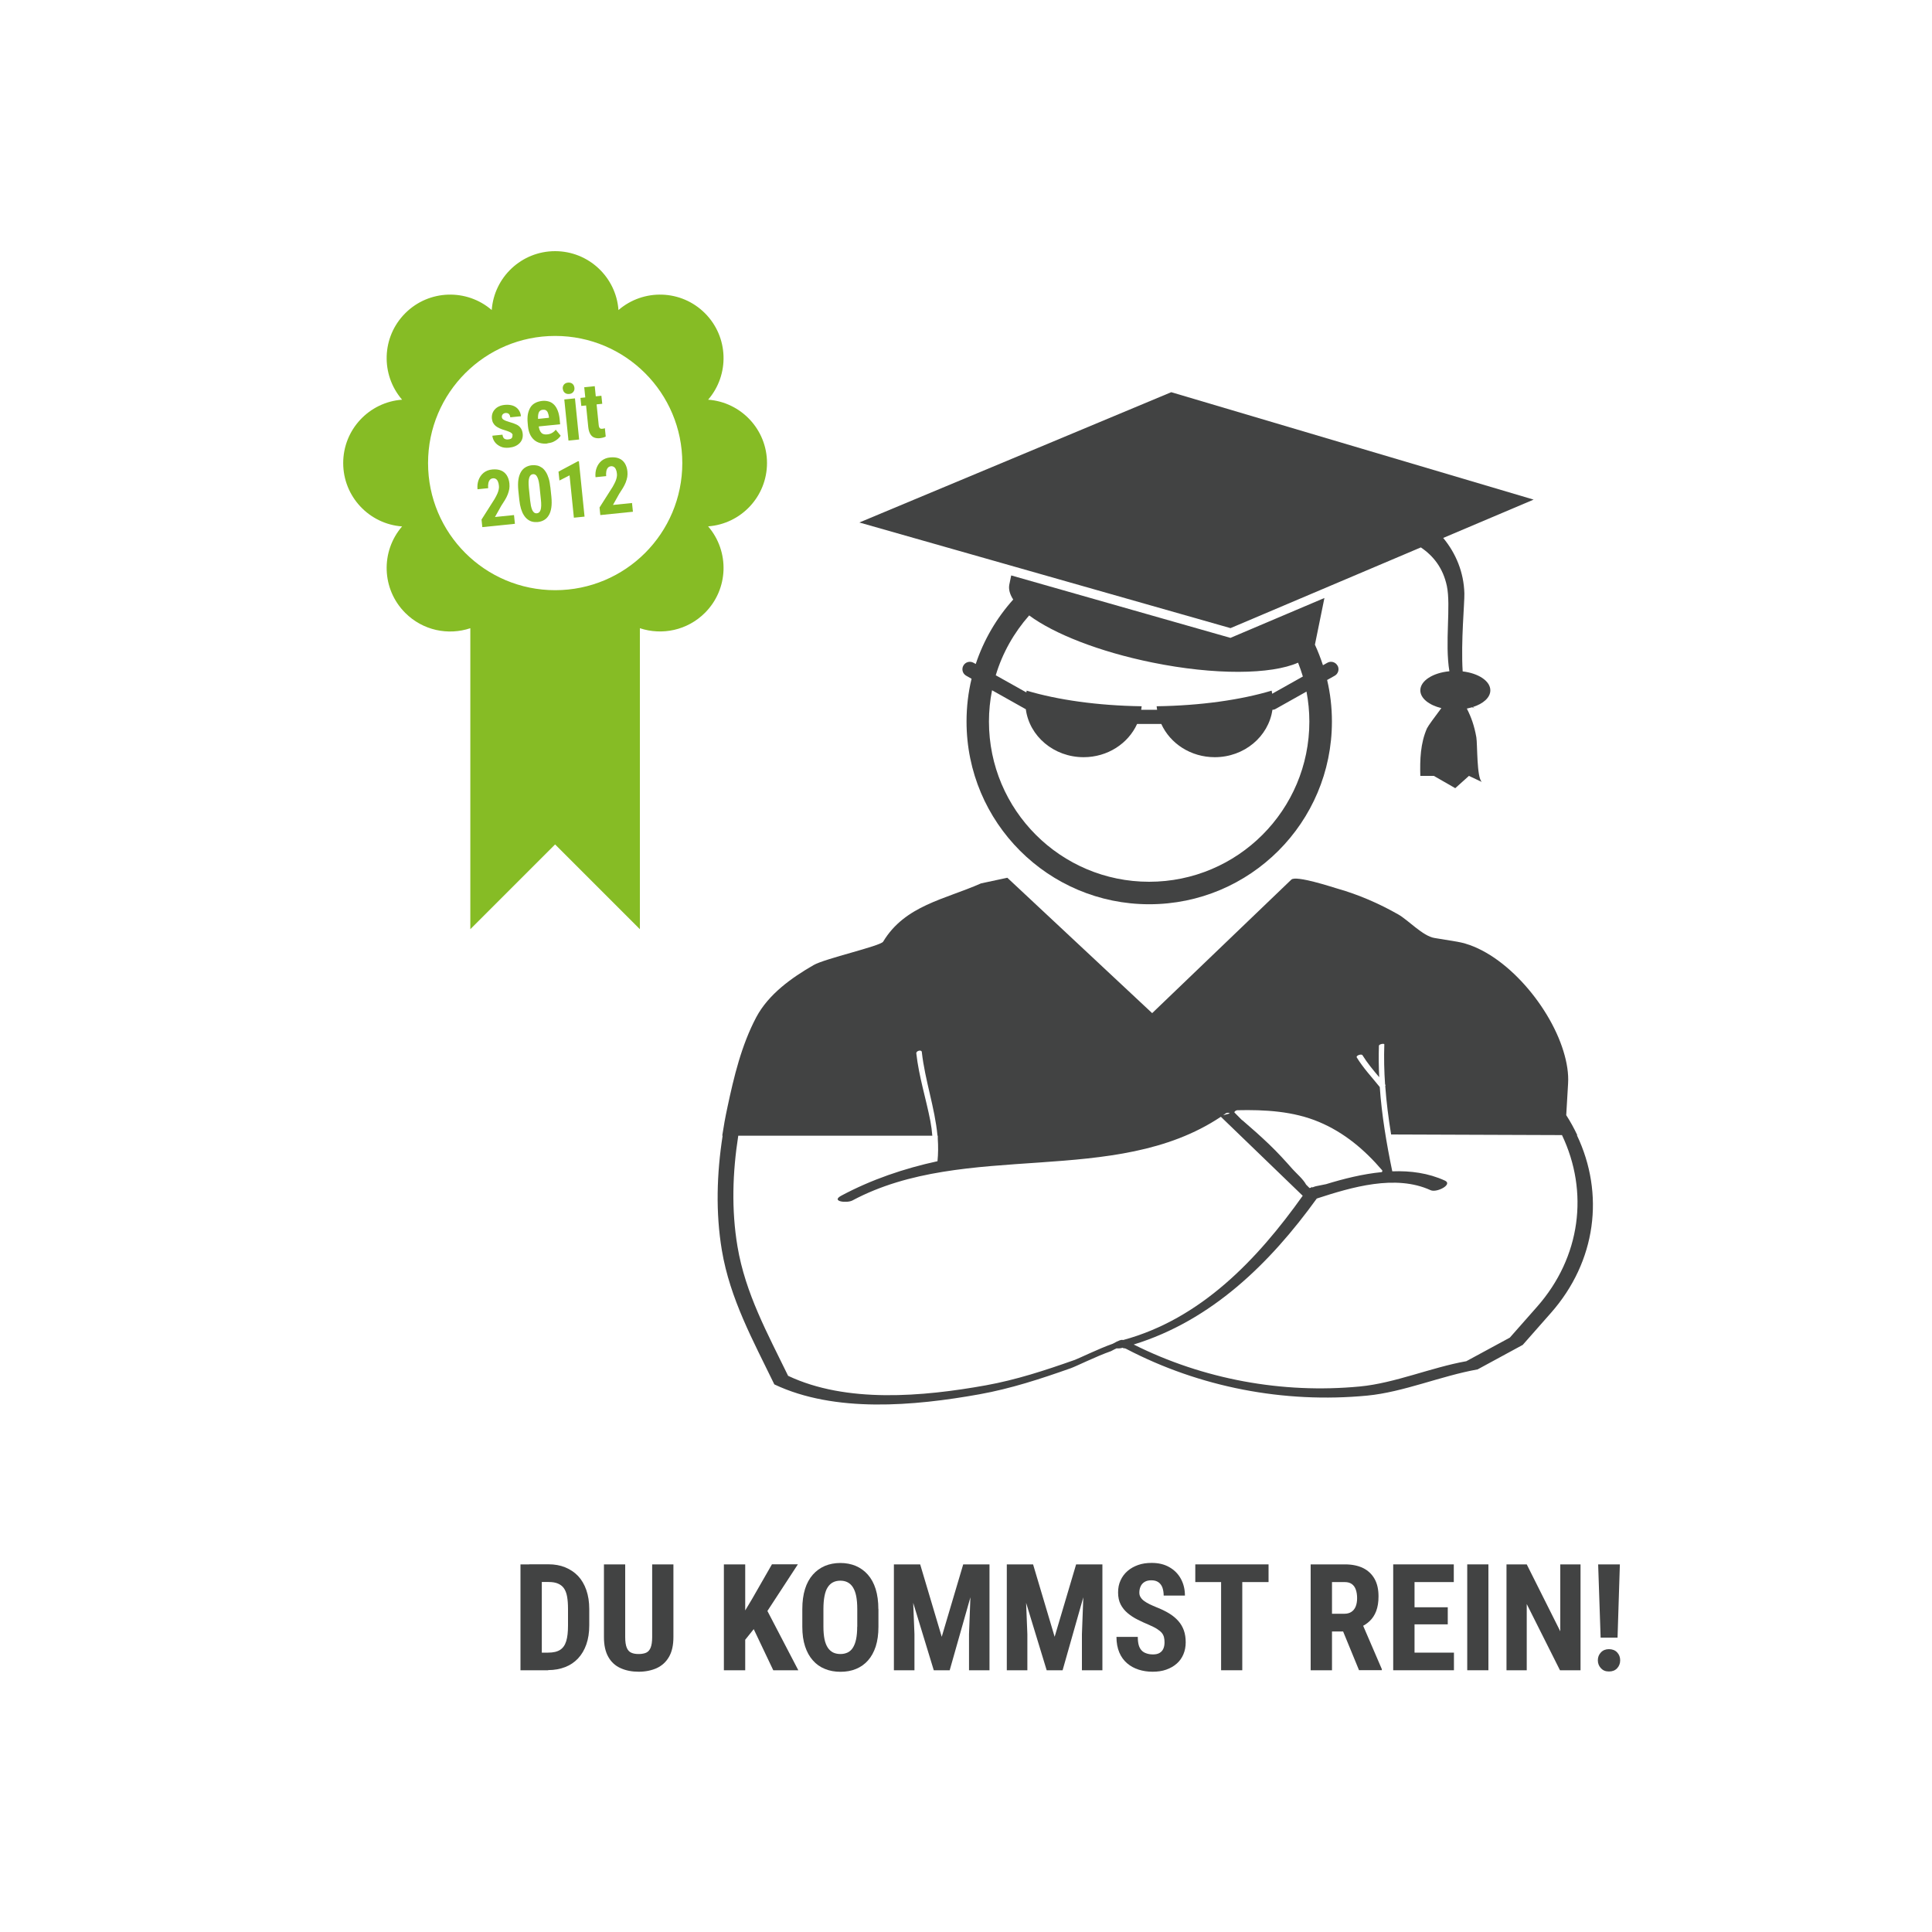 <?xml version="1.0" encoding="UTF-8"?> <svg xmlns="http://www.w3.org/2000/svg" id="Ebene_1" data-name="Ebene 1" viewBox="0 0 250 250"><defs><style> .cls-1 { fill: #86bc25; } .cls-2 { fill: #424343; } </style></defs><g><path class="cls-2" d="M204.09,146.89h.01c-.41-.88-.89-1.75-1.43-2.59.02-.4.24-4.09.24-4.1.08-1.29-.15-2.71-.6-4.17-1.89-6.2-8.03-13.22-13.79-14.18,0,0-2.78-.46-2.92-.48-1.49-.25-3.35-2.29-4.66-3.04-2.48-1.41-5.12-2.56-7.86-3.34-.66-.19-5.37-1.75-5.98-1.17l-18.01,17.28-18.74-17.52-3.41.73c-4.69,2.08-9.83,2.84-12.66,7.54-.34.57-7.53,2.18-9,3.03-2.86,1.65-5.82,3.76-7.41,6.73-1.93,3.64-2.9,7.72-3.75,11.72-.26,1.2-.48,2.41-.66,3.62h.05c-.76,4.91-.92,9.93-.1,14.84,1.06,6.3,4.04,11.68,6.79,17.35,7.83,3.71,18.07,2.8,26.54,1.28,4.06-.73,7.94-2,11.81-3.37.71-.25,3.32-1.55,5.21-2.21.32-.17.55-.29.74-.37.19.03.45.02.77-.07,0,0,0,0,0,0,.04.02.07.04.11.06.13,0,.24.02.31.06,9.53,4.99,20.47,7.1,31.23,6.07,4.68-.45,9.55-2.55,14.28-3.39l5.84-3.17s3.64-4.12,3.65-4.14c5.88-6.67,6.97-15.42,3.36-23ZM178.85,151.61s-.03.04-.04.06c-2.47.24-4.94.86-7.25,1.57,0,0-.01,0-.02,0-.43.09-.85.17-1.28.26-.35.08-.54.27-.45.03-.01.03-.03.06-.06.08,0,0,0,0,0,0-.08.07-.19.11-.3.12l-.44-.44c-.36-.69-1.28-1.48-1.72-1.97-.99-1.12-1.99-2.22-3.07-3.25-1.1-1.05-2.23-2.06-3.39-3.05-.05-.04-.11-.09-.17-.13l-.93-.94c0-.16.23-.28.38-.29,3.55-.08,7.25.12,10.57,1.52,3.26,1.37,5.88,3.58,8.16,6.24.05.05.04.13.01.19ZM158.6,144.07s.05-.02.07-.03c.16-.07.33-.07.46.04l-.85.23c.11-.07.21-.16.32-.23ZM138.96,176.01c-3.73,1.32-7.47,2.54-11.39,3.25-8.17,1.47-18.04,2.34-25.59-1.23-2.66-5.47-5.53-10.66-6.55-16.73-.8-4.75-.64-9.59.1-14.34h25.11c-.05-.63-.13-1.26-.25-1.89-.57-2.93-1.49-5.79-1.82-8.76-.04-.34.67-.52.71-.19.41,3.69,1.69,7.2,2.03,10.84h.04v.41c.06.95.06,1.91-.04,2.89-4.33.94-8.54,2.37-12.45,4.46-1.4.75.72,1,1.44.62,14.69-7.84,33.92-1.65,47.68-10.83l10.59,10.22c-5.87,8.25-13.18,15.94-23.24,18.67-.24-.07-.55.04-1.34.48-1.83.64-4.34,1.89-5.03,2.13ZM198.89,169.1s-3.52,3.99-3.52,3.99l-5.63,3.05c-4.56.81-9.25,2.84-13.77,3.27-10.07.96-20.28-.93-29.27-5.43,10.06-3.1,17.61-10.47,23.69-18.89,4.51-1.47,10.18-3.16,14.73-1.08.8.36,2.92-.75,1.85-1.24-2.14-.98-4.46-1.29-6.81-1.2-.75-3.61-1.36-7.25-1.62-10.91,0,0,0,0,0,0-1.01-1.26-2.12-2.43-2.97-3.82-.16-.26.6-.5.73-.3.63,1.02,1.4,1.94,2.17,2.85-.07-1.35-.08-2.71-.04-4.06,0-.23.71-.34.7-.19-.06,1.74-.02,3.46.1,5.19,0,.01.02.02.03.03.04.05.03.11-.01.16.15,2.1.42,4.2.76,6.28l22.11.08c3.49,7.32,2.45,15.78-3.23,22.22Z"></path><path class="cls-2" d="M183.85,70.83c1.63,1.1,2.87,2.66,3.37,4.98.55,2.6-.28,7.36.33,11.05-2.13.2-3.76,1.23-3.76,2.47,0,1.03,1.12,1.91,2.72,2.3-.86,1.14-1.73,2.33-1.86,2.62-.85,1.93-.92,4.06-.86,6.15.58,0,1.17,0,1.75,0l2.77,1.59,1.77-1.59s1.63.77,1.68.79c-.69-.52-.57-4.89-.72-5.78-.26-1.48-.66-2.61-1.23-3.72.24-.05.47-.11.69-.17.14.06.29.12.44.17-.13-.04-.24-.12-.35-.2,1.35-.43,2.26-1.23,2.26-2.16,0-1.2-1.53-2.21-3.58-2.45-.24-3.87.25-8.84.22-10.09-.07-2.72-1.09-5.19-2.74-7.18l11.7-4.96-46.89-13.9-40.36,16.86,48.03,13.67,24.64-10.45Z"></path><path class="cls-2" d="M173.07,86.13c-.26-.47-.85-.63-1.31-.37l-.57.32c-.3-.91-.64-1.8-1.04-2.66l1.23-6.04-12.16,5.16-28.37-8.08-.24,1.16c-.13.62.06,1.28.5,1.96-2.15,2.39-3.81,5.22-4.85,8.34l-.29-.16c-.46-.26-1.05-.1-1.31.37-.26.46-.1,1.05.37,1.31l.69.39c-.43,1.78-.65,3.63-.65,5.54,0,13.06,10.58,23.64,23.64,23.64s23.64-10.58,23.64-23.64c0-1.85-.21-3.65-.62-5.38l.98-.55c.46-.26.63-.85.37-1.31ZM133.18,79.64c3.2,2.37,9.04,4.69,15.93,6.09,8.11,1.65,15.38,1.56,18.86.02.23.59.44,1.18.62,1.79l-3.97,2.23c-.02-.13-.04-.27-.07-.4-3.98,1.19-9.17,1.94-14.88,2.02.01.16.04.31.06.46h-2.06c.02-.15.05-.31.06-.46-5.71-.08-10.9-.83-14.88-2.02-.02.08-.03.16-.04.23l-3.96-2.22c.87-2.9,2.37-5.53,4.33-7.75ZM169.43,93.37c0,11.45-9.28,20.73-20.73,20.73s-20.73-9.28-20.73-20.73c0-1.39.14-2.74.4-4.05l4.29,2.41s.05.02.08.04c.46,3.5,3.63,6.21,7.48,6.21,3.11,0,5.77-1.77,6.92-4.3h3.13c1.15,2.53,3.81,4.3,6.92,4.3,3.82,0,6.96-2.67,7.46-6.13.14,0,.29-.04.42-.12l3.99-2.24c.24,1.26.37,2.55.37,3.88Z"></path></g><g><path class="cls-2" d="M70.11,202.43v13.7h-2.76v-13.7h2.76ZM70.93,216.13h-2.42l.02-2.28h2.4c.66,0,1.18-.12,1.55-.36s.63-.61.79-1.13.23-1.19.23-2.02v-2.14c0-.63-.04-1.17-.12-1.61-.08-.44-.22-.8-.41-1.07-.19-.27-.45-.47-.78-.61s-.73-.2-1.21-.2h-2.5v-2.29h2.5c.79,0,1.51.13,2.15.39s1.2.63,1.67,1.12c.46.49.82,1.1,1.07,1.82s.38,1.54.38,2.46v2.12c0,.93-.13,1.75-.38,2.46s-.61,1.32-1.07,1.81c-.46.49-1.02.87-1.67,1.12s-1.38.39-2.19.39Z"></path><path class="cls-2" d="M84.39,202.43h2.75v9.41c0,1.05-.19,1.91-.58,2.57-.38.66-.92,1.14-1.59,1.45-.68.3-1.45.46-2.32.46s-1.66-.15-2.34-.46c-.68-.3-1.22-.79-1.59-1.45-.38-.66-.57-1.52-.57-2.57v-9.41h2.75v9.41c0,.6.07,1.05.2,1.37s.33.54.59.65c.26.12.58.17.96.17s.71-.06.96-.17c.26-.12.45-.33.58-.65s.2-.78.2-1.37v-9.41Z"></path><path class="cls-2" d="M96.43,202.43v13.7h-2.76v-13.7h2.76ZM103.24,202.43l-4.44,6.8-2.72,3.39-.53-2.76,1.76-2.94,2.58-4.5h3.35ZM100.06,216.13l-2.99-6.29,2.02-1.79,4.21,8.08h-3.25Z"></path><path class="cls-2" d="M113.67,208.22v2.29c0,.97-.12,1.81-.35,2.54-.24.72-.57,1.33-1,1.81-.43.49-.95.85-1.55,1.1s-1.27.37-2.01.37-1.4-.12-2.01-.37c-.61-.24-1.13-.61-1.56-1.1-.44-.49-.77-1.09-1.01-1.81-.24-.73-.36-1.57-.36-2.54v-2.29c0-.99.12-1.86.35-2.6.23-.74.57-1.36,1.01-1.86.44-.5.96-.87,1.56-1.13.6-.25,1.27-.38,2-.38s1.4.13,2,.38c.6.26,1.12.63,1.56,1.13.44.5.78,1.12,1.01,1.86.23.74.35,1.61.35,2.6ZM110.93,210.5v-2.3c0-.65-.05-1.21-.14-1.67-.09-.46-.24-.84-.42-1.13s-.42-.51-.69-.65-.58-.21-.94-.21-.67.07-.95.21c-.27.14-.5.35-.69.65-.19.29-.32.67-.41,1.13-.09.46-.14,1.02-.14,1.67v2.3c0,.63.05,1.16.14,1.61s.24.81.42,1.09.42.49.69.63c.27.13.59.2.95.2s.66-.07.94-.2c.27-.13.5-.34.68-.63s.32-.65.41-1.09.14-.98.14-1.61Z"></path><path class="cls-2" d="M115.67,202.43h2.3l.36,9.03v4.67h-2.66v-13.7ZM116.65,202.43h2.42l2.79,9.37,2.78-9.37h2.14l-3.89,13.7h-2.06l-4.18-13.7ZM125.73,202.43h2.31v13.7h-2.65v-4.67l.34-9.03Z"></path><path class="cls-2" d="M130.28,202.43h2.3l.36,9.03v4.67h-2.66v-13.7ZM131.26,202.43h2.42l2.79,9.37,2.78-9.37h2.14l-3.89,13.7h-2.06l-4.18-13.7ZM140.34,202.43h2.31v13.7h-2.65v-4.67l.34-9.03Z"></path><path class="cls-2" d="M150.69,212.53c0-.24-.02-.47-.07-.67s-.14-.39-.28-.56c-.14-.17-.35-.34-.61-.51s-.61-.34-1.04-.53c-.51-.21-1-.44-1.48-.68-.48-.24-.91-.52-1.29-.84s-.69-.7-.91-1.13c-.22-.43-.33-.95-.33-1.54s.1-1.1.32-1.57c.21-.47.51-.87.9-1.21s.84-.59,1.37-.78,1.11-.27,1.76-.27c.88,0,1.64.18,2.28.55.64.36,1.14.86,1.49,1.5s.53,1.36.53,2.18h-2.75c0-.39-.06-.73-.16-1.03-.11-.3-.28-.53-.52-.7s-.55-.25-.92-.25c-.35,0-.64.07-.87.21-.23.14-.4.33-.51.57-.11.24-.17.51-.17.81,0,.23.05.43.17.61.11.18.26.34.46.48.19.14.42.28.69.41.27.13.56.26.88.39.62.24,1.17.51,1.65.8.48.29.87.62,1.19.98s.56.77.72,1.22.24.97.24,1.54-.1,1.09-.3,1.56c-.2.47-.48.87-.86,1.2-.38.34-.83.59-1.36.78s-1.12.27-1.77.27-1.23-.09-1.8-.27c-.56-.18-1.06-.45-1.49-.82-.43-.37-.77-.83-1.01-1.4s-.37-1.24-.37-2.02h2.76c0,.41.04.77.12,1.06.08.29.21.52.38.7s.38.3.63.38c.25.09.53.13.85.13.36,0,.65-.07.87-.21.22-.14.37-.32.47-.56s.14-.5.14-.79Z"></path><path class="cls-2" d="M164.15,202.43v2.29h-9.48v-2.29h9.48ZM160.75,202.43v13.7h-2.74v-13.7h2.74Z"></path><path class="cls-2" d="M169.64,202.43h4.39c.92,0,1.7.16,2.34.47s1.14.78,1.49,1.39.52,1.37.52,2.28c0,.74-.1,1.37-.3,1.9s-.49.96-.86,1.31c-.37.35-.81.63-1.33.83l-.84.5h-3.57v-2.29s2.46,0,2.46,0c.38,0,.69-.08.94-.25.25-.17.43-.4.55-.7.12-.3.18-.66.18-1.07,0-.43-.06-.8-.17-1.11-.11-.31-.28-.55-.52-.72-.24-.17-.54-.25-.92-.25h-1.64v11.41h-2.76v-13.7ZM175.86,216.13l-2.51-6.11h2.89s2.57,5.97,2.57,5.97v.13h-2.94Z"></path><path class="cls-2" d="M183.04,202.43v13.7h-2.76v-13.7h2.76ZM188.12,202.43v2.29h-5.94v-2.29h5.94ZM187.34,207.98v2.21h-5.16v-2.21h5.16ZM188.14,213.85v2.28h-5.96v-2.28h5.96Z"></path><path class="cls-2" d="M192.6,202.43v13.7h-2.74v-13.7h2.74Z"></path><path class="cls-2" d="M204.52,202.43v13.7h-2.66l-4.3-8.57v8.57h-2.62v-13.7h2.62l4.34,8.66v-8.66h2.62Z"></path><path class="cls-2" d="M206.76,214.84c0-.4.13-.74.4-1.02.26-.28.61-.42,1.04-.42s.8.14,1.06.42c.26.28.39.62.39,1.02s-.13.75-.39,1.03c-.26.28-.61.42-1.06.42s-.78-.14-1.04-.42c-.26-.28-.4-.62-.4-1.03ZM209.61,202.43l-.3,9.48h-2.19l-.32-9.48h2.81Z"></path></g><g><path class="cls-1" d="M66.33,56.3c0-.09-.05-.17-.12-.24s-.18-.13-.32-.19c-.14-.06-.33-.13-.56-.2-.25-.07-.48-.15-.67-.24s-.37-.19-.51-.3-.25-.25-.34-.41-.13-.34-.16-.55c-.02-.23,0-.44.06-.64.06-.2.17-.38.31-.54s.32-.3.54-.4c.22-.11.47-.17.76-.2.4-.04.75,0,1.05.1.3.11.54.28.72.52s.29.52.32.85l-1.38.14c-.01-.12-.04-.22-.09-.31-.05-.09-.11-.16-.2-.2s-.2-.06-.33-.05c-.1.01-.18.04-.26.09-.07.05-.13.11-.17.19-.04.08-.05.16-.04.26,0,.07.03.13.07.19s.09.1.17.15.17.09.29.14c.12.05.27.09.45.15.37.1.67.21.92.33s.43.29.56.48c.13.19.21.43.24.73.02.24,0,.46-.07.66s-.18.38-.34.54-.35.29-.58.39-.49.16-.78.19c-.43.04-.8,0-1.11-.15s-.56-.34-.74-.59c-.18-.25-.28-.52-.31-.81l1.31-.13c.02.18.07.31.14.41s.16.15.27.18.23.04.36.02.23-.04.31-.08c.08-.04.14-.1.17-.18.04-.08.05-.17.04-.26Z"></path><path class="cls-1" d="M70.84,57.39c-.36.04-.69.01-.98-.07-.29-.08-.55-.22-.76-.41-.21-.19-.39-.43-.52-.72s-.22-.63-.26-1.02l-.04-.44c-.04-.43-.03-.82.03-1.15.07-.34.18-.62.33-.87s.36-.43.62-.57.55-.22.88-.26.63,0,.9.08.49.23.68.43.34.46.46.77.2.68.24,1.11l.06.63-3.56.36-.1-.97,2.21-.23v-.12c-.03-.22-.08-.39-.14-.54s-.14-.24-.25-.31-.24-.08-.4-.07c-.14.01-.25.05-.34.12s-.16.16-.2.28-.07.28-.08.47c0,.19,0,.42.03.68l.04.44c.03.25.07.45.13.61.06.16.14.29.23.38.09.1.2.16.33.19.13.03.27.04.43.02.24-.02.46-.09.64-.2.19-.11.34-.24.46-.41l.64.78c-.08.13-.2.27-.36.41s-.34.26-.57.37-.49.17-.79.2Z"></path><path class="cls-1" d="M72.82,50.32c-.02-.21.03-.4.15-.55.12-.15.3-.24.53-.26s.42.03.57.15.23.29.26.51-.03.4-.15.55c-.12.15-.29.24-.52.26s-.42-.03-.57-.15c-.15-.12-.24-.29-.26-.51ZM74.4,51.55l.54,5.32-1.38.14-.54-5.32,1.38-.14Z"></path><path class="cls-1" d="M77.82,51.21l.11,1.04-2.71.28-.11-1.04,2.71-.28ZM75.59,50.11l1.37-.14.51,5.01c.01.14.04.26.08.33.04.08.09.13.15.15.06.03.15.03.24.02.07,0,.14-.02.2-.03s.1-.03.13-.04l.11,1.08c-.1.05-.21.1-.33.13s-.26.06-.42.08c-.28.03-.52,0-.73-.08-.21-.08-.39-.23-.52-.46s-.22-.52-.26-.9l-.52-5.16Z"></path><path class="cls-1" d="M66.51,66.63l.12,1.15-4.22.43-.1-.98,1.69-2.66c.16-.27.28-.52.37-.72s.14-.39.17-.55c.03-.16.04-.31.02-.45-.02-.21-.06-.39-.13-.54-.06-.15-.15-.26-.26-.33-.11-.07-.23-.1-.37-.09-.17.02-.31.08-.41.2s-.17.27-.2.46c-.04.19-.04.4-.02.62l-1.38.14c-.04-.43,0-.83.14-1.2.14-.38.36-.69.65-.93.3-.24.67-.39,1.12-.43s.81,0,1.13.13.56.34.75.63c.18.29.3.64.34,1.07.02.24.02.47-.02.7s-.11.46-.2.7c-.09.23-.21.47-.36.72-.15.25-.31.5-.49.77l-.8,1.43,2.45-.25Z"></path><path class="cls-1" d="M71.22,63.05l.13,1.24c.05.54.05,1-.01,1.4s-.17.73-.33.99c-.16.27-.36.47-.6.61s-.51.23-.82.26c-.24.02-.47.01-.69-.04s-.42-.15-.61-.29c-.19-.14-.35-.32-.5-.55-.15-.23-.27-.51-.37-.83-.1-.33-.17-.7-.22-1.14l-.13-1.24c-.05-.54-.05-1,.01-1.4.06-.4.18-.73.33-.99s.36-.47.6-.61c.24-.14.52-.23.82-.26.24-.02.47-.01.69.04.22.05.42.15.61.28s.35.32.5.55c.15.23.27.51.37.83s.17.7.21,1.13ZM69.99,64.63l-.17-1.64c-.03-.25-.06-.47-.1-.66s-.09-.35-.14-.47-.11-.23-.17-.31c-.07-.08-.14-.13-.21-.16-.08-.03-.16-.04-.24-.03-.11.01-.2.05-.28.12s-.14.17-.19.31c-.05.14-.08.32-.09.54,0,.22,0,.49.03.8l.17,1.64c.03.25.06.47.1.67s.09.35.14.48c.05.13.11.24.18.31.06.08.13.13.21.16.08.03.16.04.25.03.1-.01.2-.05.28-.12.08-.07.14-.17.19-.31s.07-.32.08-.55c0-.22,0-.5-.04-.81Z"></path><path class="cls-1" d="M74.91,59.68l.73,7.17-1.38.14-.56-5.48-1.31.67-.12-1.15,2.49-1.33.15-.02Z"></path><path class="cls-1" d="M81.78,65.07l.12,1.15-4.22.43-.1-.98,1.69-2.66c.16-.27.28-.52.37-.72s.14-.39.17-.55c.03-.16.04-.31.02-.45-.02-.21-.06-.39-.13-.54-.06-.15-.15-.26-.26-.33-.11-.07-.23-.1-.37-.09-.17.02-.31.08-.41.2s-.17.27-.2.46c-.04.19-.04.4-.02.62l-1.38.14c-.04-.43,0-.83.14-1.2.14-.38.36-.69.65-.93.3-.24.67-.39,1.12-.43s.81,0,1.13.13.56.34.75.63c.18.29.3.64.34,1.07.02.24.02.47-.02.7s-.11.46-.2.7c-.09.23-.21.47-.36.72-.15.25-.31.5-.49.77l-.8,1.43,2.45-.25Z"></path></g><path class="cls-1" d="M99.25,59.92c0-4.34-3.36-7.89-7.62-8.2,2.79-3.23,2.66-8.12-.41-11.19-3.07-3.07-7.95-3.2-11.19-.41-.31-4.26-3.86-7.62-8.2-7.62s-7.89,3.36-8.2,7.62c-3.23-2.79-8.12-2.66-11.19.41-3.07,3.07-3.2,7.95-.41,11.19-4.26.31-7.62,3.86-7.62,8.2s3.36,7.89,7.62,8.2c-2.79,3.23-2.66,8.12.41,11.19,2.28,2.28,5.56,2.94,8.42,1.98v38.95l10.97-10.97,10.97,10.97v-38.95c2.86.95,6.14.29,8.42-1.99,3.07-3.07,3.2-7.95.41-11.19,4.26-.31,7.62-3.86,7.62-8.2ZM71.84,76.37c-9.09,0-16.45-7.36-16.45-16.45s7.36-16.45,16.45-16.45,16.45,7.36,16.45,16.45-7.36,16.45-16.45,16.45Z"></path></svg> 